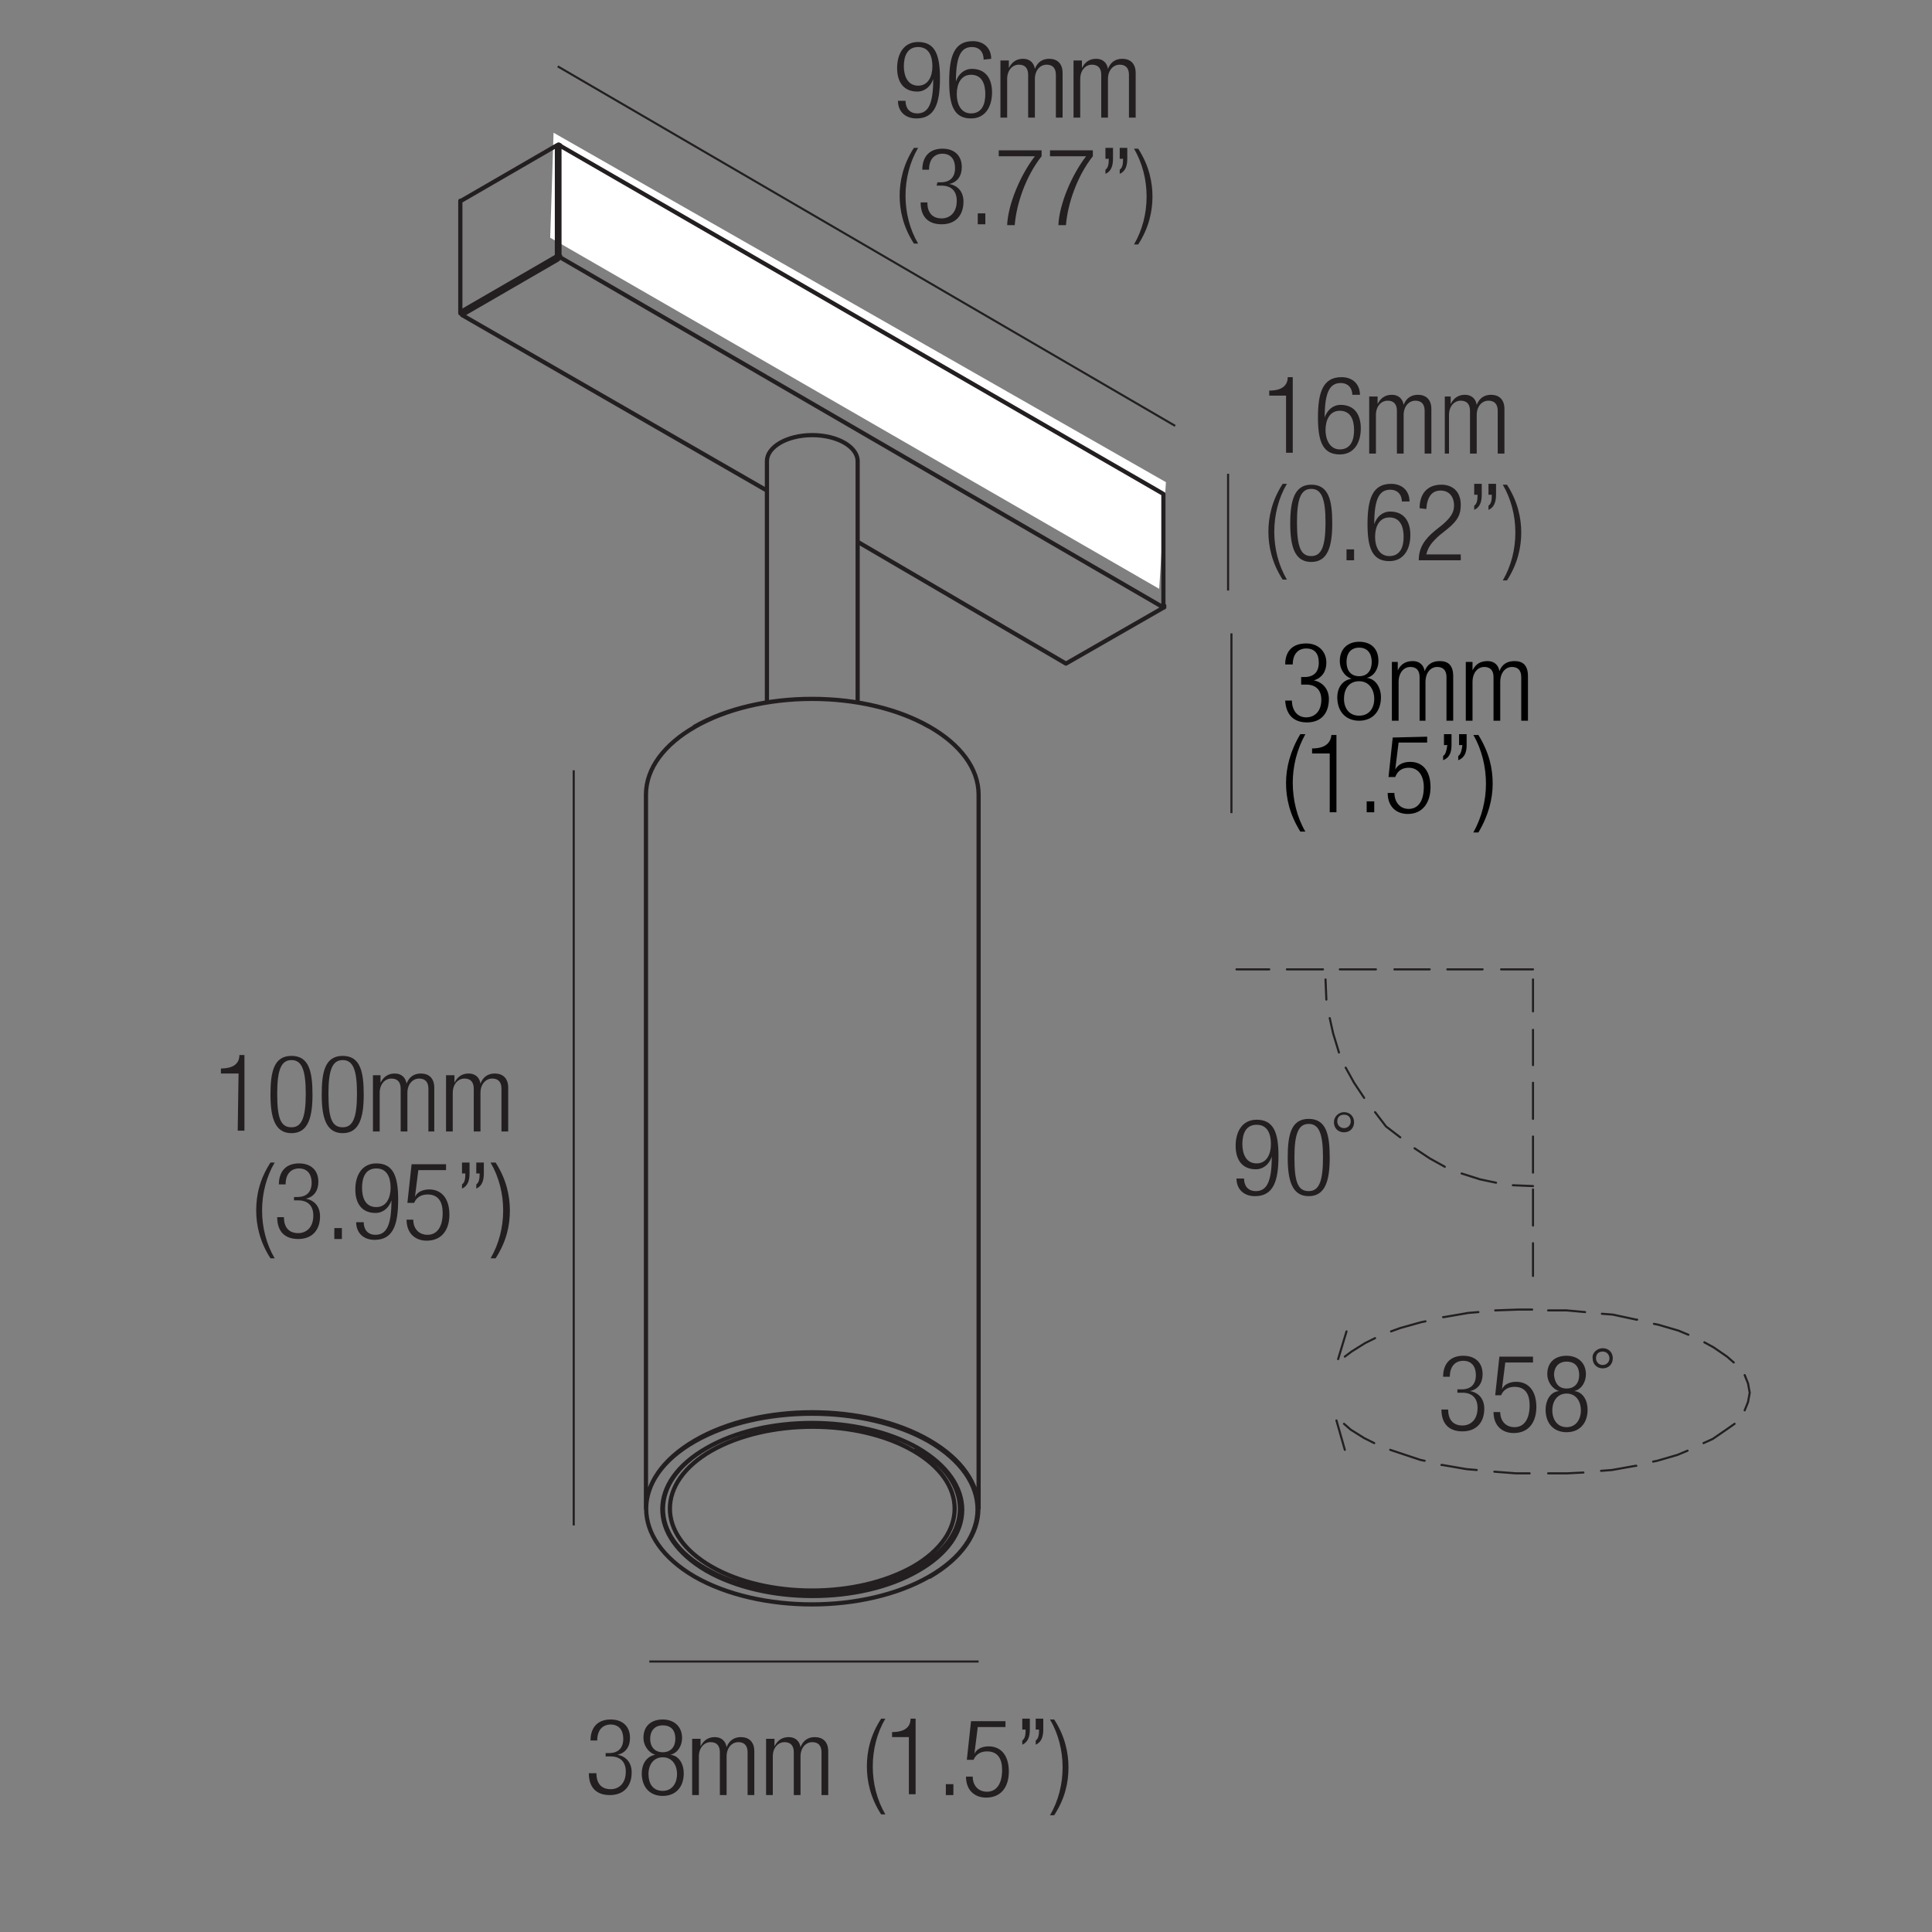 <?xml version="1.0" encoding="utf-8"?>
<!-- Generator: Adobe Illustrator 23.0.1, SVG Export Plug-In . SVG Version: 6.00 Build 0)  -->
<svg version="1.1" id="Layer_1" xmlns="http://www.w3.org/2000/svg" xmlns:xlink="http://www.w3.org/1999/xlink" x="0px" y="0px"
	 viewBox="0 0 230 230" style="enable-background:new 0 0 230 230;" xml:space="preserve">
<rect x="0" y="0" width="230" height="230" fill="#808080" stroke="none"/>
<style type="text/css">
	.st0{fill:#231F20;}
	.st1{fill:none;stroke:#231F20;stroke-width:0.248;stroke-miterlimit:10;}
	.st2{fill:#FFFFFF;}
	.st3{fill:none;stroke:#231F20;stroke-width:0.25;stroke-linecap:round;stroke-linejoin:round;stroke-miterlimit:10;}
	.st4{fill:none;stroke:#231F20;stroke-width:0.25;}
	.st5{fill:none;stroke:#231F20;stroke-width:0.5;stroke-linecap:round;stroke-linejoin:round;stroke-miterlimit:10;}
</style>
<g>
	<path class="st0" d="M72.1,208.7h0.4c1.1,0,1.7-0.6,1.7-1.7c0-1-0.5-1.7-1.5-1.7c-0.9,0-1.6,0.6-1.6,1.9h-0.8
		c0-1.5,0.8-2.5,2.4-2.5c1.4,0,2.3,0.8,2.3,2.2c0,1-0.5,1.8-1.5,2l0,0c1.1,0.2,1.7,1,1.7,2.1c0,1.6-0.9,2.7-2.6,2.7
		c-1.6,0-2.5-0.9-2.5-2.6H71c0,1.1,0.5,1.9,1.7,1.9c0.9,0,1.8-0.6,1.8-2.1c0-1.2-0.7-1.8-1.8-1.8h-0.6V208.7z"/>
	<path class="st0" d="M78,208.9L78,208.9c-0.9-0.3-1.4-1.2-1.4-2c0-1.5,1-2.2,2.3-2.2s2.3,0.8,2.3,2.2c0,0.9-0.5,1.8-1.4,2l0,0
		c1.1,0.1,1.6,1.2,1.6,2.2c0,1.7-1,2.7-2.5,2.7s-2.5-1-2.5-2.7C76.4,210.1,76.9,209.1,78,208.9z M78.9,213.2c1.1,0,1.7-0.9,1.7-2
		s-0.6-2-1.7-2s-1.7,0.9-1.7,2C77.2,212.3,77.7,213.2,78.9,213.2z M78.9,208.6c1,0,1.5-0.7,1.5-1.6c0-1-0.5-1.6-1.5-1.6
		s-1.5,0.7-1.5,1.6C77.4,207.9,77.9,208.6,78.9,208.6z"/>
	<path class="st0" d="M82.7,207h0.7v0.9l0,0c0.4-0.8,1-1.1,1.7-1.1c0.8,0,1.3,0.5,1.4,1.2l0,0c0.3-0.8,0.9-1.2,1.7-1.2
		c0.9,0,1.6,0.5,1.6,1.7v5.2H89v-5.1c0-0.8-0.4-1.2-1.1-1.2c-0.8,0-1.4,0.7-1.4,1.7v4.6h-0.8v-5.1c0-0.8-0.4-1.2-1.1-1.2
		c-0.8,0-1.4,0.7-1.4,1.7v4.6h-0.8V207H82.7z"/>
	<path class="st0" d="M91.5,207h0.7v0.9l0,0c0.4-0.8,1-1.1,1.7-1.1c0.8,0,1.3,0.5,1.4,1.2l0,0c0.3-0.8,0.9-1.2,1.7-1.2
		c0.9,0,1.6,0.5,1.6,1.7v5.2h-0.8v-5.1c0-0.8-0.4-1.2-1.1-1.2c-0.8,0-1.4,0.7-1.4,1.7v4.6h-0.8v-5.1c0-0.8-0.4-1.2-1.1-1.2
		c-0.8,0-1.4,0.7-1.4,1.7v4.6h-0.8V207H91.5z"/>
	<path class="st0" d="M105.4,204.6c-1,1.7-1.5,3.7-1.5,5.7s0.5,4,1.5,5.7h-0.5c-1.3-2-1.7-4-1.7-5.7c0-1.8,0.4-3.7,1.7-5.7H105.4z"
		/>
	<path class="st0" d="M108.3,206.8h-2.1v-0.6c1.5,0,2.2-0.6,2.2-1.6h0.6v9h-0.8v-6.8H108.3z"/>
	<path class="st0" d="M112.6,212.4h0.9v1.3h-0.9V212.4z"/>
	<path class="st0" d="M119.7,204.9v0.7h-3.3l-0.4,3.2l0,0c0.3-0.7,1.1-0.9,1.7-0.9c1.4,0,2.4,1,2.4,3c0,1.8-0.9,3.1-2.7,3.1
		c-1.4,0-2.4-0.9-2.4-2.5h0.8c0,1,0.6,1.8,1.7,1.8s1.8-0.9,1.8-2.6c0-1.3-0.5-2.2-1.8-2.2c-0.7,0-1.3,0.3-1.6,1h-0.8l0.5-4.6H119.7z
		"/>
	<path class="st0" d="M121.7,204.6h0.9v1.3c0,0.8-0.2,1.5-0.9,1.8v-0.5c0.3-0.2,0.4-0.6,0.4-1.3h-0.4V204.6z M123.3,204.6h0.9v1.3
		c0,0.8-0.2,1.5-0.9,1.8v-0.5c0.3-0.2,0.4-0.6,0.4-1.3h-0.4V204.6z"/>
	<path class="st0" d="M125,216.1c1-1.7,1.5-3.7,1.5-5.7s-0.5-4-1.5-5.7h0.5c1.3,2,1.7,4,1.7,5.7c0,1.8-0.4,3.7-1.7,5.7H125z"/>
</g>
<g>
	<path class="st0" d="M28.4,127.8h-2.1v-0.6c1.5,0,2.2-0.6,2.2-1.6h0.6v9h-0.8L28.4,127.8L28.4,127.8z"/>
	<path class="st0" d="M34.7,125.7c2.1,0,2.5,1.9,2.5,4.6c0,2.7-0.5,4.6-2.5,4.6s-2.5-1.9-2.5-4.6S32.6,125.7,34.7,125.7z
		 M34.7,134.2c1.2,0,1.7-1.1,1.7-4s-0.5-4-1.7-4s-1.7,1.1-1.7,4C33,133.1,33.4,134.2,34.7,134.2z"/>
	<path class="st0" d="M40.8,125.7c2.1,0,2.5,1.9,2.5,4.6c0,2.7-0.5,4.6-2.5,4.6s-2.5-1.9-2.5-4.6S38.7,125.7,40.8,125.7z
		 M40.8,134.2c1.2,0,1.7-1.1,1.7-4s-0.5-4-1.7-4s-1.7,1.1-1.7,4C39.1,133.1,39.5,134.2,40.8,134.2z"/>
	<path class="st0" d="M44.6,128h0.7v0.9l0,0c0.4-0.8,1-1.1,1.7-1.1c0.8,0,1.3,0.5,1.4,1.2l0,0c0.3-0.8,0.9-1.2,1.7-1.2
		c0.9,0,1.6,0.5,1.6,1.7v5.2H51v-5.1c0-0.8-0.4-1.2-1.1-1.2c-0.8,0-1.4,0.7-1.4,1.7v4.6h-0.8v-5.1c0-0.8-0.4-1.2-1.1-1.2
		c-0.8,0-1.4,0.7-1.4,1.7v4.6h-0.8V128H44.6z"/>
	<path class="st0" d="M53.4,128h0.7v0.9l0,0c0.4-0.8,1-1.1,1.7-1.1c0.8,0,1.3,0.5,1.4,1.2l0,0c0.3-0.8,0.9-1.2,1.7-1.2
		c0.9,0,1.6,0.5,1.6,1.7v5.2h-0.8v-5.1c0-0.8-0.4-1.2-1.1-1.2c-0.8,0-1.4,0.7-1.4,1.7v4.6h-0.8v-5.1c0-0.8-0.4-1.2-1.1-1.2
		c-0.8,0-1.4,0.7-1.4,1.7v4.6h-0.8V128H53.4z"/>
</g>
<g>
	<path class="st0" d="M32.7,138.4c-1,1.7-1.5,3.7-1.5,5.7s0.5,4,1.5,5.7h-0.5c-1.3-2-1.7-4-1.7-5.7c0-1.8,0.4-3.7,1.7-5.7H32.7z"/>
	<path class="st0" d="M35,142.5h0.4c1.1,0,1.7-0.6,1.7-1.7c0-1-0.5-1.7-1.5-1.7c-0.9,0-1.6,0.6-1.6,1.9h-0.8c0-1.5,0.8-2.5,2.4-2.5
		c1.4,0,2.3,0.8,2.3,2.2c0,1-0.5,1.8-1.5,2l0,0c1.1,0.2,1.7,1,1.7,2.1c0,1.6-0.9,2.7-2.6,2.7c-1.6,0-2.5-0.9-2.5-2.6h0.8
		c0,1.1,0.5,1.9,1.7,1.9c0.9,0,1.8-0.6,1.8-2.1c0-1.2-0.7-1.8-1.8-1.8H35V142.5z"/>
	<path class="st0" d="M39.8,146.2h0.9v1.3h-0.9V146.2z"/>
	<path class="st0" d="M43.3,145.5c0,0.9,0.5,1.5,1.4,1.5c1.3,0,1.9-1.1,1.9-4.1l0,0c-0.3,0.9-1,1.5-1.9,1.5c-1.6,0-2.4-1.1-2.4-2.8
		s0.8-3.1,2.5-3.1c2,0,2.6,1.5,2.6,4.3c0,3-0.6,4.8-2.8,4.8c-1.4,0-2.2-0.9-2.2-2.1L43.3,145.5L43.3,145.5z M44.8,143.7
		c1.2,0,1.7-1.1,1.7-2.3s-0.4-2.3-1.7-2.3s-1.7,1.1-1.7,2.3C43.1,142.6,43.5,143.7,44.8,143.7z"/>
	<path class="st0" d="M53.1,138.6v0.7h-3.3l-0.4,3.2l0,0c0.3-0.7,1.1-0.9,1.7-0.9c1.4,0,2.4,1,2.4,3c0,1.8-0.9,3.1-2.7,3.1
		c-1.4,0-2.4-0.9-2.4-2.5h0.8c0,1,0.6,1.8,1.7,1.8c1.1,0,1.8-0.9,1.8-2.6c0-1.3-0.5-2.2-1.8-2.2c-0.7,0-1.3,0.3-1.6,1h-0.8l0.5-4.6
		H53.1z"/>
	<path class="st0" d="M55,138.4h0.9v1.3c0,0.8-0.2,1.5-0.9,1.8V141c0.3-0.2,0.4-0.6,0.4-1.3H55V138.4z M56.7,138.4h0.9v1.3
		c0,0.8-0.2,1.5-0.9,1.8V141c0.3-0.2,0.4-0.6,0.4-1.3h-0.4V138.4z"/>
	<path class="st0" d="M58.4,149.8c1-1.7,1.5-3.7,1.5-5.7s-0.5-4-1.5-5.7H59c1.3,2,1.7,4,1.7,5.7c0,1.8-0.4,3.7-1.7,5.7H58.4z"/>
</g>
<g>
	<path class="st0" d="M153.2,47.1h-2.1v-0.6c1.5,0,2.2-0.6,2.2-1.6h0.6v9h-0.8v-6.8H153.2z"/>
	<path class="st0" d="M161,47.1c0-0.9-0.5-1.5-1.4-1.5c-1.3,0-1.9,1.1-1.9,4.1l0,0c0.3-0.9,1-1.5,1.9-1.5c1.6,0,2.4,1.1,2.4,2.8
		s-0.8,3.1-2.5,3.1c-2,0-2.6-1.5-2.6-4.4c0-3,0.6-4.8,2.8-4.8c1.4,0,2.2,0.9,2.2,2.1H161V47.1z M159.5,53.5c1.3,0,1.7-1.1,1.7-2.3
		s-0.4-2.3-1.7-2.3c-1.2,0-1.7,1.1-1.7,2.3C157.8,52.3,158.3,53.5,159.5,53.5z"/>
	<path class="st0" d="M163.3,47.2h0.7v0.9l0,0c0.4-0.8,1-1.1,1.7-1.1c0.8,0,1.3,0.5,1.4,1.2l0,0c0.3-0.8,0.9-1.2,1.7-1.2
		c0.9,0,1.6,0.5,1.6,1.7V54h-0.8v-5.1c0-0.8-0.4-1.2-1.1-1.2c-0.8,0-1.4,0.7-1.4,1.7V54h-0.8v-5.1c0-0.8-0.4-1.2-1.1-1.2
		c-0.8,0-1.4,0.7-1.4,1.7V54H163v-6.8H163.3z"/>
	<path class="st0" d="M172,47.2h0.7v0.9l0,0c0.4-0.8,1-1.1,1.7-1.1c0.8,0,1.3,0.5,1.4,1.2l0,0c0.3-0.8,0.9-1.2,1.7-1.2
		c0.9,0,1.6,0.5,1.6,1.7V54h-0.8v-5.1c0-0.8-0.4-1.2-1.1-1.2c-0.8,0-1.4,0.7-1.4,1.7V54H175v-5.1c0-0.8-0.4-1.2-1.1-1.2
		c-0.8,0-1.4,0.7-1.4,1.7V54H172V47.2z"/>
</g>
<g>
	<path class="st0" d="M153.2,57.6c-1,1.7-1.5,3.7-1.5,5.7c0,2,0.5,4,1.5,5.7h-0.5c-1.3-2-1.7-4-1.7-5.7s0.4-3.7,1.7-5.7H153.2z"/>
	<path class="st0" d="M156.1,57.7c2.1,0,2.5,1.9,2.5,4.6c0,2.7-0.5,4.6-2.5,4.6s-2.5-1.9-2.5-4.6C153.6,59.6,154.1,57.7,156.1,57.7z
		 M156.1,66.2c1.2,0,1.7-1.1,1.7-4s-0.5-4-1.7-4s-1.7,1.1-1.7,4C154.4,65.2,154.9,66.2,156.1,66.2z"/>
	<path class="st0" d="M160.3,65.4h0.9v1.3h-0.9V65.4z"/>
	<path class="st0" d="M166.9,59.8c0-0.9-0.5-1.5-1.4-1.5c-1.3,0-1.9,1.1-1.9,4.1l0,0c0.3-0.9,1-1.5,1.9-1.5c1.6,0,2.4,1.1,2.4,2.8
		c0,1.7-0.8,3.1-2.5,3.1c-2,0-2.6-1.5-2.6-4.4c0-3,0.6-4.8,2.8-4.8c1.4,0,2.2,0.9,2.2,2.1h-0.9V59.8z M165.4,66.2
		c1.3,0,1.7-1.1,1.7-2.3s-0.4-2.3-1.7-2.3c-1.2,0-1.7,1.1-1.7,2.3S164.2,66.2,165.4,66.2z"/>
	<path class="st0" d="M169,60.5c0-1.7,0.9-2.8,2.6-2.8c1.2,0,2.3,0.7,2.3,2.4c0,1.1-0.3,1.8-1.5,2.8l-1,0.8
		c-0.9,0.8-1.4,1.4-1.6,2.3h4.1v0.7h-5c0-1.5,0.7-2.5,1.9-3.5l1-0.8c0.9-0.8,1.3-1.4,1.3-2.2c0-1.2-0.7-1.8-1.6-1.8
		c-1,0-1.6,0.7-1.7,2.2L169,60.5L169,60.5z"/>
	<path class="st0" d="M175.5,57.6h0.9v1.3c0,0.8-0.2,1.5-0.9,1.8v-0.5c0.3-0.2,0.4-0.6,0.4-1.3h-0.4V57.6z M177.2,57.6h0.9v1.3
		c0,0.8-0.2,1.5-0.9,1.8v-0.5c0.3-0.2,0.4-0.6,0.4-1.3h-0.4V57.6z"/>
	<path class="st0" d="M178.9,69.1c1-1.7,1.5-3.7,1.5-5.7c0-2-0.5-4-1.5-5.7h0.5c1.3,2,1.7,4,1.7,5.7s-0.4,3.7-1.7,5.7H178.9z"/>
</g>
<g>
	<path class="st0" d="M107.8,12c0,0.9,0.5,1.5,1.4,1.5c1.3,0,1.9-1.1,1.9-4.1l0,0c-0.3,0.9-1,1.5-1.9,1.5c-1.6,0-2.4-1.1-2.4-2.8
		s0.8-3.1,2.5-3.1c2,0,2.6,1.5,2.6,4.3c0,3-0.6,4.8-2.8,4.8c-1.4,0-2.2-0.9-2.2-2.1H107.8z M109.3,10.2c1.2,0,1.7-1.1,1.7-2.3
		s-0.4-2.3-1.7-2.3c-1.3,0-1.7,1.1-1.7,2.3C107.6,9.1,108.1,10.2,109.3,10.2z"/>
	<path class="st0" d="M117.1,7.1c0-0.9-0.5-1.5-1.4-1.5c-1.3,0-1.9,1.1-1.9,4.1l0,0c0.3-0.9,1-1.5,1.9-1.5c1.6,0,2.4,1.1,2.4,2.8
		s-0.8,3.1-2.5,3.1c-2,0-2.6-1.5-2.6-4.4c0-3,0.6-4.8,2.8-4.8c1.4,0,2.2,0.9,2.2,2.1L117.1,7.1L117.1,7.1z M115.6,13.5
		c1.3,0,1.7-1.1,1.7-2.3s-0.4-2.3-1.7-2.3c-1.2,0-1.7,1.1-1.7,2.3S114.4,13.5,115.6,13.5z"/>
	<path class="st0" d="M119.4,7.2h0.7v0.9l0,0c0.4-0.8,1-1.1,1.7-1.1c0.8,0,1.3,0.5,1.4,1.2l0,0c0.3-0.8,0.9-1.2,1.7-1.2
		c0.9,0,1.6,0.5,1.6,1.7V14h-0.8V8.9c0-0.8-0.4-1.2-1.1-1.2c-0.8,0-1.4,0.7-1.4,1.7V14h-0.8V8.9c0-0.8-0.4-1.2-1.1-1.2
		c-0.8,0-1.4,0.7-1.4,1.7V14h-0.8V7.2H119.4z"/>
	<path class="st0" d="M128.1,7.2h0.7v0.9l0,0c0.4-0.8,1-1.1,1.7-1.1c0.8,0,1.3,0.5,1.4,1.2l0,0c0.3-0.8,0.9-1.2,1.7-1.2
		c0.9,0,1.6,0.5,1.6,1.7V14h-0.8V8.9c0-0.8-0.4-1.2-1.1-1.2c-0.8,0-1.4,0.7-1.4,1.7V14h-0.8V8.9c0-0.8-0.4-1.2-1.1-1.2
		c-0.8,0-1.4,0.7-1.4,1.7V14h-0.8V7.2H128.1z"/>
</g>
<g>
	<path class="st0" d="M109.3,17.6c-1,1.7-1.5,3.7-1.5,5.7s0.5,4,1.5,5.7h-0.5c-1.3-2-1.7-4-1.7-5.7s0.4-3.7,1.7-5.7
		C108.8,17.6,109.3,17.6,109.3,17.6z"/>
	<path class="st0" d="M111.6,21.7h0.4c1.1,0,1.7-0.6,1.7-1.7c0-1-0.5-1.7-1.5-1.7c-0.9,0-1.6,0.6-1.6,1.9h-0.8
		c0-1.5,0.8-2.5,2.4-2.5c1.4,0,2.3,0.8,2.3,2.2c0,1-0.5,1.8-1.5,2l0,0c1.1,0.2,1.7,1,1.7,2.1c0,1.6-0.9,2.7-2.6,2.7
		c-1.6,0-2.5-0.9-2.5-2.6h0.8c0,1.1,0.5,1.9,1.7,1.9c0.9,0,1.8-0.6,1.8-2.1c0-1.2-0.7-1.8-1.8-1.8h-0.6L111.6,21.7L111.6,21.7z"/>
	<path class="st0" d="M116.4,25.4h0.9v1.3h-0.9V25.4z"/>
	<path class="st0" d="M118.9,17.9h5.1v0.7c-1.9,2.4-3,5.7-3.2,8.2h-0.9c0.1-2.5,1.6-6,3.3-8.2h-4.3V17.9z"/>
	<path class="st0" d="M125,17.9h5.1v0.7c-1.9,2.4-3,5.7-3.2,8.2H126c0.1-2.5,1.6-6,3.3-8.2H125V17.9z"/>
	<path class="st0" d="M131.6,17.6h0.9v1.3c0,0.8-0.2,1.5-0.9,1.8v-0.5c0.3-0.2,0.4-0.6,0.4-1.3h-0.4V17.6z M133.3,17.6h0.9v1.3
		c0,0.8-0.2,1.5-0.9,1.8v-0.5c0.3-0.2,0.4-0.6,0.4-1.3h-0.4V17.6z"/>
	<path class="st0" d="M135,29.1c1-1.7,1.5-3.7,1.5-5.7s-0.5-4-1.5-5.7h0.5c1.3,2,1.7,4,1.7,5.7s-0.4,3.7-1.7,5.7
		C135.5,29.1,135,29.1,135,29.1z"/>
</g>
<path class="st1" d="M139.9,50.7L66.4,7.9 M68.3,91.7v89.9 M146.2,56.4v13.9"/>
<polyline class="st2" points="138,70.1 138.8,57.4 65.9,15.8 65.5,28.3 "/>
<g>
	<path class="st0" d="M173.6,165.4h0.4c1.1,0,1.7-0.6,1.7-1.7c0-1-0.5-1.7-1.5-1.7c-0.9,0-1.6,0.6-1.6,1.9h-0.8
		c0-1.5,0.8-2.5,2.4-2.5c1.4,0,2.3,0.8,2.3,2.2c0,1-0.5,1.8-1.5,2l0,0c1.1,0.2,1.7,1,1.7,2.1c0,1.6-0.9,2.7-2.6,2.7
		c-1.6,0-2.5-0.9-2.5-2.6h0.8c0,1.1,0.5,1.9,1.7,1.9c0.9,0,1.8-0.6,1.8-2.1c0-1.2-0.7-1.8-1.8-1.8h-0.6v-0.4H173.6z"/>
	<path class="st0" d="M182.5,161.5v0.7h-3.3l-0.4,3.2l0,0c0.3-0.7,1.1-0.9,1.7-0.9c1.4,0,2.4,1,2.4,3c0,1.8-0.9,3.1-2.7,3.1
		c-1.4,0-2.4-0.9-2.4-2.5h0.8c0,1,0.6,1.8,1.7,1.8c1.1,0,1.8-0.9,1.8-2.6c0-1.3-0.5-2.2-1.8-2.2c-0.7,0-1.3,0.3-1.6,1H178l0.5-4.6
		H182.5z"/>
	<path class="st0" d="M185.6,165.6L185.6,165.6c-0.9-0.3-1.4-1.2-1.4-2c0-1.5,1-2.2,2.3-2.2s2.3,0.8,2.3,2.2c0,0.9-0.5,1.8-1.4,2
		l0,0c1.1,0.1,1.6,1.2,1.6,2.2c0,1.7-1,2.7-2.5,2.7s-2.5-1-2.5-2.7C184,166.8,184.5,165.7,185.6,165.6z M186.5,169.9
		c1.1,0,1.7-0.9,1.7-2s-0.6-2-1.7-2s-1.7,0.9-1.7,2S185.4,169.9,186.5,169.9z M186.5,165.3c1,0,1.5-0.7,1.5-1.6c0-1-0.5-1.6-1.5-1.6
		s-1.5,0.7-1.5,1.6C185.1,164.6,185.5,165.3,186.5,165.3z"/>
	<path class="st0" d="M190.8,160.5c0.7,0,1.2,0.5,1.2,1.2s-0.5,1.2-1.2,1.2s-1.2-0.5-1.2-1.2C189.5,161.1,190.1,160.5,190.8,160.5z
		 M190.8,162.5c0.4,0,0.8-0.3,0.8-0.8c0-0.4-0.3-0.8-0.8-0.8s-0.8,0.3-0.8,0.8C190,162.1,190.3,162.5,190.8,162.5z"/>
</g>
<g>
	<path class="st0" d="M148.1,140.3c0,0.9,0.5,1.5,1.4,1.5c1.3,0,1.9-1.1,1.9-4.1l0,0c-0.3,0.9-1,1.5-1.9,1.5c-1.6,0-2.4-1.1-2.4-2.8
		s0.8-3.1,2.5-3.1c2,0,2.6,1.5,2.6,4.3c0,3-0.6,4.8-2.8,4.8c-1.4,0-2.2-0.9-2.2-2.1L148.1,140.3L148.1,140.3z M149.6,138.5
		c1.2,0,1.7-1.1,1.7-2.3s-0.4-2.3-1.7-2.3s-1.7,1.1-1.7,2.3C147.9,137.3,148.3,138.5,149.6,138.5z"/>
	<path class="st0" d="M155.8,133.2c2.1,0,2.5,1.9,2.5,4.6s-0.5,4.6-2.5,4.6s-2.5-1.9-2.5-4.6S153.7,133.2,155.8,133.2z M155.8,141.8
		c1.2,0,1.7-1.1,1.7-4s-0.5-4-1.7-4s-1.7,1.1-1.7,4S154.5,141.8,155.8,141.8z"/>
	<path class="st0" d="M160,132.4c0.7,0,1.2,0.5,1.2,1.2s-0.5,1.2-1.2,1.2s-1.2-0.5-1.2-1.2S159.4,132.4,160,132.4z M160,134.3
		c0.4,0,0.8-0.3,0.8-0.8s-0.3-0.8-0.8-0.8s-0.8,0.3-0.8,0.8S159.6,134.3,160,134.3z"/>
</g>
<path class="st3" d="M182.5,120.4v-3.8 M182.5,126.8v-4.2 M182.5,133.2v-4.3 M182.5,139.6v-4.3 M182.5,145.9v-4.3 M182.5,151.9V148
	 M151.1,115.4h-3.9 M157.5,115.4h-4.3 M163.8,115.4h-4.3 M170.2,115.4H166 M176.5,115.4h-4.2 M182.5,115.4h-3.8 M159.3,161.8l1-3.3
	 M163.7,159.3l-1.2,0.6l-1.6,1l-0.8,0.6 M169.7,157.3l-0.5,0.1l-2.5,0.7l-1.1,0.4 M176,156.2l-1.2,0.1l-2.9,0.5h-0.1 M182.4,155.9
	h-1.6L178,156 M188.7,156.2l-2.2-0.2h-2.2 M194.9,157.1h-0.1l-2.8-0.6l-1.3-0.1 M201,158.9l-1.2-0.5l-2.4-0.7l-0.5-0.1 M206.4,162.2
	l-0.8-0.7l-1.6-1.1l-1.1-0.6 M207.7,167.9l0.4-1l0.2-1.1l-0.2-1.1l-0.4-1 M202.8,171.8l1.1-0.5l1.6-1.1l1-0.7 M196.8,174l0.5-0.1
	l2.4-0.7l1.2-0.5 M190.6,175.1l1.3-0.1l2.8-0.5h0.1 M184.3,175.4h2.2l2-0.1 M177.9,175.2l2.6,0.2h1.6 M171.6,174.4h0.1l2.9,0.5
	l1.2,0.1 M165.5,172.6l3.6,1.2l0.5,0.1 M160,169.5l0.8,0.7l1.6,1l1.2,0.6 M160.1,172.6l-1-3.5 M180.1,141.1l2.4,0.1 M174,139.7
	l2.2,0.7l1.9,0.4 M168.4,136.7l1.8,1.2l1.8,1 M163.7,132.4l1.3,1.7l1.7,1.3 M160.2,127.1l1,1.8l1.2,1.8 M158.3,121.2l0.4,1.8
	l0.7,2.3 M157.8,116.6l0.1,2.4"/>
<line class="st4" x1="146.6" y1="75.4" x2="146.6" y2="96.8"/>
<line class="st1" x1="116.5" y1="197.8" x2="77.3" y2="197.8"/>
<path class="st5" d="M138.5,58.9v13.2 M138.4,72.4L126.9,79 M91.3,58.4L55,37.5 M126.9,79l-24.8-14.5 M54.8,37.1V23.9 M66.6,17.3
	l71.9,41.5 M138.3,72.2L66.8,30.7 M55,37.5l11.4-6.6 M66.3,30.5l-11.4,6.6 M66.6,30.5V17.3 M66.3,30.5h0.4l-0.2,0.3L66.3,30.5V17.3
	 M66.3,17.3l0.2-0.1l0.2,0.1H66.3l-11.4,6.6 M54.8,37.1l0.2,0.3l-0.2-0.1V37.1z M138.4,72.4l0.2-0.3v0.2L138.4,72.4z M108.7,172.7
	c-6.6-3.8-17.3-3.8-24,0c-6.6,3.8-6.6,10,0,13.8s17.3,3.8,24,0C115.3,182.7,115.3,176.5,108.7,172.7 M110.6,187.7L110.6,187.7
	 M82.7,187.7L82.7,187.7 M76.9,94.6v85 M116.5,94.6v85 M82.7,86.5L82.7,86.5 M110.6,86.5L110.6,86.5 M110.6,171.6
	c-7.7-4.4-20.2-4.4-27.9,0s-7.7,11.6,0,16.1c7.7,4.4,20.2,4.4,27.9,0C118.3,183.3,118.3,176.1,110.6,171.6 M84.1,187
	c7,4,18.3,4,25.2,0c7-4,7-10.5,0-14.6c-7-4-18.3-4-25.2,0C77.1,176.4,77.1,182.9,84.1,187 M84.1,172.4c-6.9,4-6.9,10.5,0,14.4
	c6.9,4,18.1,4,25,0s6.9-10.4,0-14.4 M110.7,187.7c7.7-4.5,7.7-11.7,0-16.2s-20.3-4.5-28,0s-7.7,11.7,0,16.2 M110.6,86.5
	c-7.7-4.4-20.2-4.4-27.9,0 M116.5,94.6c0-6.3-8.9-11.4-19.8-11.4s-19.8,5.1-19.8,11.4 M102.1,83.6V54.9 M91.3,83.6V54.9 M102.1,54.9
	c0-1.7-2.4-3.1-5.4-3.1s-5.4,1.4-5.4,3.1"/>
<g>
	<path d="M154.9,80.6h0.4c1.1,0,1.7-0.6,1.7-1.7s-0.5-1.7-1.5-1.7c-0.9,0-1.6,0.6-1.6,1.9H153c0-1.5,0.8-2.5,2.5-2.5
		c1.4,0,2.4,0.9,2.4,2.3c0,1-0.5,1.8-1.5,2.1l0,0c1.1,0.2,1.8,1.1,1.8,2.2c0,1.7-0.9,2.8-2.6,2.8c-1.6,0-2.5-0.9-2.6-2.6h0.8
		c0,1.1,0.6,2,1.7,2c0.9,0,1.8-0.6,1.8-2.1c0-1.2-0.7-1.8-1.8-1.8h-0.6L154.9,80.6L154.9,80.6z"/>
	<path d="M160.9,80.8L160.9,80.8c-0.9-0.3-1.4-1.2-1.4-2.1c0-1.5,1-2.3,2.3-2.3c1.4,0,2.3,0.8,2.3,2.3c0,0.9-0.5,1.8-1.4,2l0,0
		c1.1,0.1,1.7,1.2,1.7,2.3c0,1.7-1,2.8-2.6,2.8c-1.5,0-2.6-1-2.6-2.8C159.2,82,159.7,81,160.9,80.8z M161.8,85.2
		c1.2,0,1.8-0.9,1.8-2s-0.6-2.1-1.8-2.1S160,82,160,83.2C160,84.3,160.6,85.2,161.8,85.2z M161.8,80.5c1,0,1.5-0.7,1.5-1.7
		s-0.5-1.7-1.5-1.7s-1.5,0.7-1.5,1.7S160.8,80.5,161.8,80.5z"/>
	<path d="M165.7,78.8h0.7v1l0,0c0.4-0.8,1-1.1,1.8-1.1s1.3,0.5,1.4,1.2l0,0c0.3-0.8,0.9-1.2,1.8-1.2c1,0,1.6,0.5,1.6,1.8v5.3h-0.8
		v-5.2c0-0.8-0.4-1.2-1.1-1.2c-0.8,0-1.4,0.7-1.4,1.8v4.6H169v-5.2c0-0.8-0.4-1.2-1.1-1.2c-0.8,0-1.4,0.7-1.4,1.8v4.6h-0.8V78.8z"/>
	<path d="M174.6,78.8h0.7v1l0,0c0.4-0.8,1-1.1,1.8-1.1s1.3,0.5,1.4,1.2l0,0c0.3-0.8,0.9-1.2,1.8-1.2c1,0,1.6,0.5,1.6,1.8v5.3h-0.8
		v-5.2c0-0.8-0.4-1.2-1.1-1.2c-0.8,0-1.4,0.7-1.4,1.8v4.6h-0.8v-5.2c0-0.8-0.4-1.2-1.1-1.2c-0.8,0-1.4,0.7-1.4,1.8v4.6h-0.8v-7
		H174.6z"/>
	<path d="M155.4,87.4c-1,1.8-1.5,3.8-1.5,5.8s0.5,4.1,1.5,5.8h-0.6c-1.3-2.1-1.7-4-1.7-5.8s0.5-3.8,1.7-5.8H155.4z"/>
	<path d="M158.3,89.7h-2.1v-0.6c1.5,0,2.2-0.6,2.3-1.6h0.6v9.2h-0.8V89.7z"/>
	<path d="M162.7,95.4h0.9v1.3h-0.9V95.4z"/>
	<path d="M169.9,87.7v0.7h-3.4l-0.4,3.2l0,0c0.4-0.7,1.1-0.9,1.8-0.9c1.4,0,2.4,1,2.4,3c0,1.8-0.9,3.2-2.7,3.2
		c-1.4,0-2.4-0.9-2.4-2.5h0.8c0,1,0.6,1.9,1.7,1.9c1.1,0,1.8-0.9,1.8-2.6c0-1.3-0.6-2.3-1.8-2.3c-0.7,0-1.3,0.3-1.6,1.1h-0.8
		l0.5-4.7L169.9,87.7L169.9,87.7z"/>
	<path d="M171.9,87.4h0.9v1.3c0,0.8-0.2,1.5-1,1.8V90c0.3-0.2,0.4-0.6,0.5-1.3h-0.4V87.4z M173.7,87.4h0.9v1.3c0,0.8-0.2,1.5-1,1.8
		V90c0.3-0.2,0.4-0.6,0.5-1.3h-0.4V87.4z"/>
	<path d="M175.4,99.1c1-1.8,1.5-3.8,1.5-5.8s-0.5-4.1-1.5-5.8h0.6c1.3,2.1,1.7,4,1.7,5.8s-0.5,3.8-1.7,5.8H175.4z"/>
</g>
</svg>
